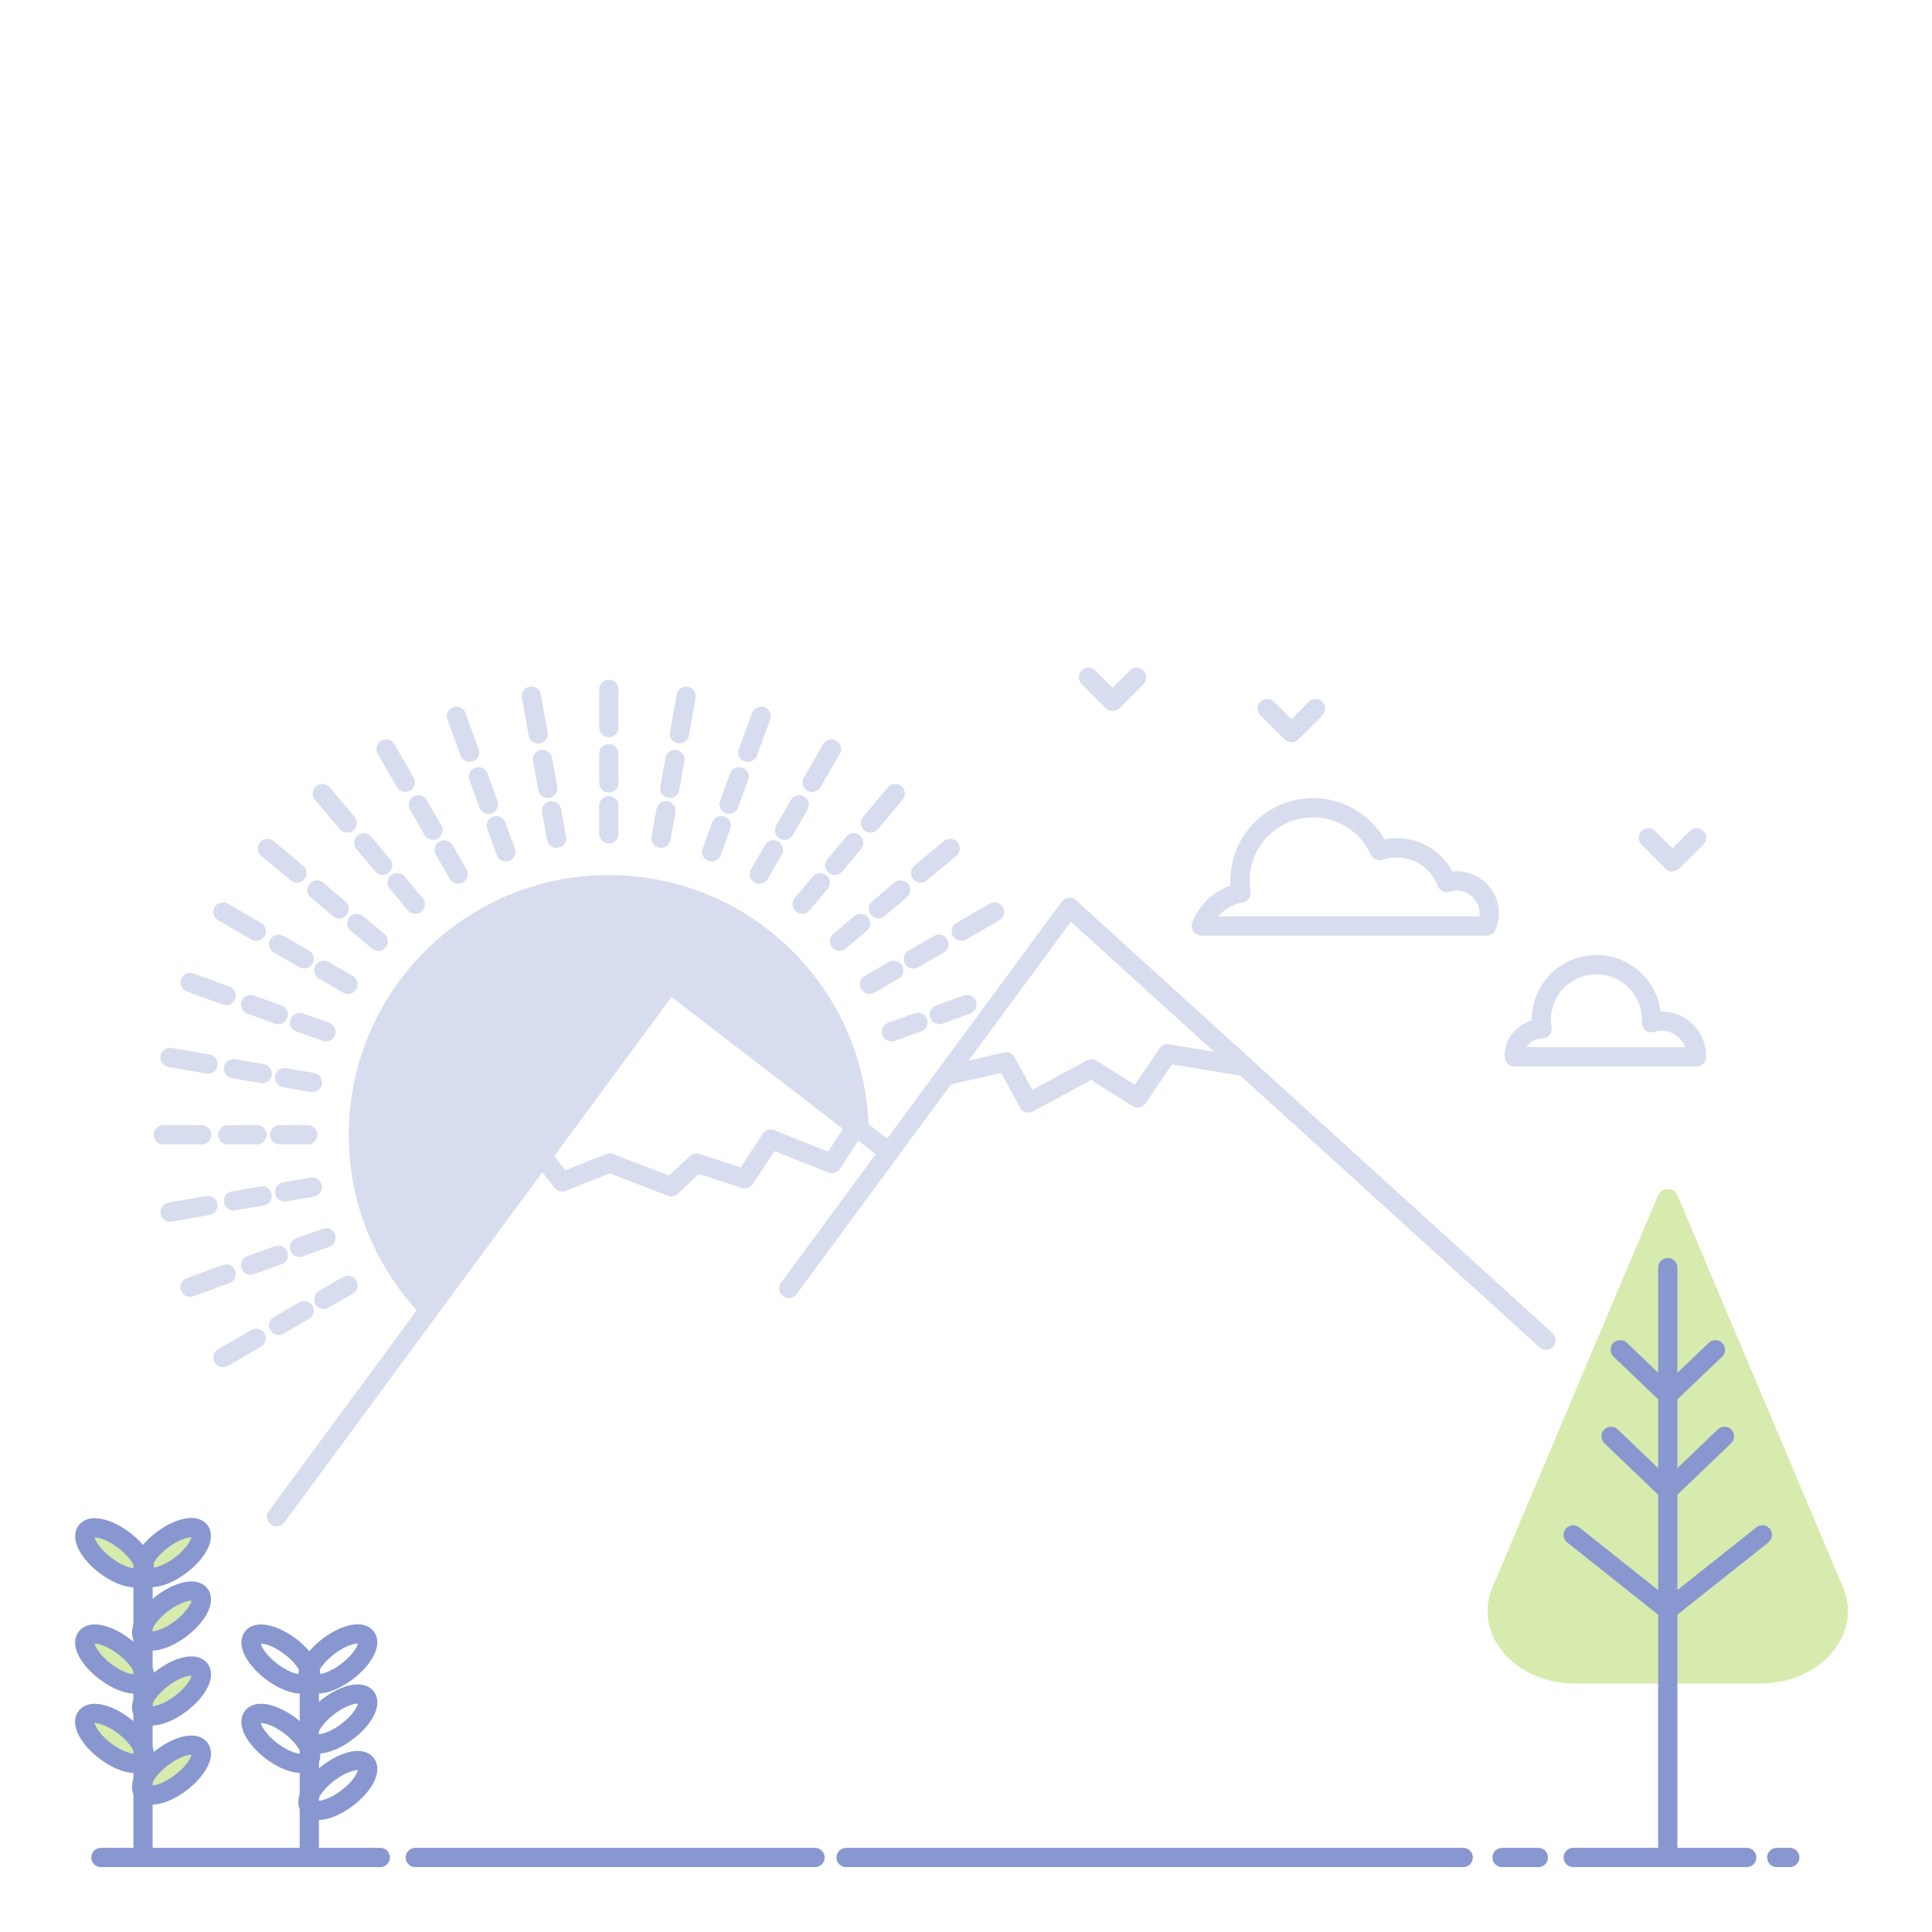 <svg width="502" height="502" viewBox="0 0 502 502" fill="none" xmlns="http://www.w3.org/2000/svg">
    <path d="M110.047 342.282c-12.026-12.183-19.42-28.946-19.42-47.376 0-37.275 30.248-67.522 67.524-67.522 37.275 0 67.574 30.195 67.574 67.47l-52.008-39.566-63.67 86.994z" fill="#D7DCEF"/>
    <path d="M158.202 209.371v7.288M158.202 195.835v7.601M158.202 179.124v9.943M143.313 210.672l1.302 7.133M140.971 197.345l1.353 7.497M138.055 180.894l1.77 9.787M128.944 214.525l2.499 6.82M124.311 201.822l2.603 7.132M118.584 186.1l3.436 9.371M115.409 220.824l3.644 6.299M108.693 209.11l3.8 6.612M100.312 194.638l4.997 8.642M103.227 229.362l4.685 5.571M94.532 219.002l4.894 5.831M83.756 206.195l6.455 7.653M92.71 239.93l5.57 4.634M82.35 231.236l5.779 4.894M69.491 220.46l7.653 6.403M84.12 252.113l6.3 3.644M72.406 245.345l6.612 3.8M57.933 236.963l8.642 4.998M77.821 265.648l6.872 2.447M65.118 261.015l7.184 2.603M49.396 255.288l9.37 3.384M73.969 280.017l7.184 1.25M60.693 277.674l7.445 1.302M44.19 274.759l9.84 1.718M72.667 294.854h7.288M59.184 294.854h7.6M42.42 294.854h9.996M73.969 309.692l7.184-1.25M60.693 312.034l7.445-1.301M44.19 314.95l9.84-1.718M77.821 324.112l6.872-2.498M65.118 328.746l7.184-2.603M49.396 334.472l9.37-3.436M84.12 337.596l6.3-3.644M72.406 344.364l6.612-3.8M57.933 352.746l8.642-4.998M238.532 265.648l-6.872 2.447M251.235 261.015l-7.185 2.603M232.233 252.113l-6.299 3.644M243.947 245.345l-6.612 3.8M258.419 236.963l-8.642 4.998M223.642 239.93l-5.518 4.634M234.003 231.236l-5.779 4.894M246.861 220.46l-7.653 6.403M213.126 229.362l-4.685 5.571M221.82 219.002l-4.894 5.831M232.597 206.195l-6.404 7.653M200.945 220.824l-3.645 6.299M207.66 209.11l-3.801 6.612M216.042 194.638l-4.998 8.642M187.408 214.525l-2.499 6.82M192.042 201.822l-2.603 7.132M197.769 186.1l-3.436 9.371M173.04 210.672l-1.302 7.133M175.382 197.345l-1.354 7.497M178.297 180.894l-1.77 9.787" stroke="#D7DCEF" stroke-width="5" stroke-miterlimit="10" stroke-linecap="round" stroke-linejoin="round"/>
    <path d="M98.801 482.637H26.228M211.773 482.637H107.912M399.711 482.637h-9.423M453.854 482.637H408.77M465.048 482.637h-3.384" stroke="#8897CF" stroke-width="5" stroke-miterlimit="10" stroke-linecap="round" stroke-linejoin="round"/>
    <path d="m71.886 394.082 102.091-138.585 57.058 43.887" stroke="#D7DCEF" stroke-width="5" stroke-miterlimit="10" stroke-linecap="round" stroke-linejoin="round"/>
    <path d="m204.953 334.785 72.937-99.019 123.8 112.451" stroke="#D7DCEF" stroke-width="5" stroke-miterlimit="10" stroke-linecap="round" stroke-linejoin="round"/>
    <path d="M47.036 423.127c4.067-3.107 6.26-7.07 4.9-8.853-1.362-1.782-5.763-.708-9.83 2.398-4.067 3.107-6.26 7.07-4.9 8.852 1.362 1.782 5.763.709 9.83-2.397zM47.013 406.631c4.068-3.107 6.26-7.07 4.9-8.852-1.362-1.782-5.763-.709-9.83 2.398-4.067 3.106-6.26 7.069-4.9 8.852 1.362 1.782 5.763.709 9.83-2.398zM47.029 463.163c4.067-3.107 6.26-7.07 4.9-8.852-1.362-1.782-5.763-.709-9.83 2.398-4.067 3.106-6.26 7.069-4.9 8.852 1.362 1.782 5.763.709 9.83-2.398zM47.036 442.597c4.067-3.107 6.26-7.07 4.9-8.852-1.362-1.782-5.763-.709-9.83 2.398-4.067 3.106-6.26 7.07-4.9 8.852 1.362 1.782 5.762.708 9.83-2.398z" fill="#D6EBAD"/>
    <path d="M47.036 423.127c4.067-3.107 6.26-7.07 4.9-8.853-1.362-1.782-5.763-.708-9.83 2.398-4.067 3.107-6.26 7.07-4.9 8.852 1.362 1.782 5.763.709 9.83-2.397zM47.013 406.631c4.068-3.107 6.26-7.07 4.9-8.852-1.362-1.782-5.763-.709-9.83 2.398-4.067 3.106-6.26 7.069-4.9 8.852 1.362 1.782 5.763.709 9.83-2.398zM47.029 463.163c4.067-3.107 6.26-7.07 4.9-8.852-1.362-1.782-5.763-.709-9.83 2.398-4.067 3.106-6.26 7.069-4.9 8.852 1.362 1.782 5.763.709 9.83-2.398zM47.036 442.597c4.067-3.107 6.26-7.07 4.9-8.852-1.362-1.782-5.763-.709-9.83 2.398-4.067 3.106-6.26 7.07-4.9 8.852 1.362 1.782 5.762.708 9.83-2.398z" stroke="#8897CF" stroke-width="5" stroke-miterlimit="10" stroke-linecap="round" stroke-linejoin="round"/>
    <path d="M37.158 409.095c1.361-1.782-.833-5.746-4.9-8.852-4.067-3.107-8.468-4.18-9.829-2.398-1.361 1.782.832 5.745 4.9 8.852 4.067 3.107 8.467 4.18 9.829 2.398zM37.132 457.316c1.362-1.782-.832-5.746-4.9-8.852-4.066-3.107-8.467-4.18-9.828-2.398-1.362 1.782.832 5.745 4.9 8.852 4.066 3.107 8.467 4.18 9.828 2.398zM37.145 436.693c1.361-1.782-.832-5.745-4.9-8.851-4.067-3.107-8.467-4.18-9.829-2.398-1.361 1.782.833 5.745 4.9 8.852s8.468 4.18 9.829 2.397z" fill="#D6EBAD"/>
    <path d="M37.158 409.095c1.361-1.782-.833-5.746-4.9-8.852-4.067-3.107-8.468-4.18-9.829-2.398-1.361 1.782.832 5.745 4.9 8.852 4.067 3.107 8.467 4.18 9.829 2.398zM37.132 457.316c1.362-1.782-.832-5.746-4.9-8.852-4.066-3.107-8.467-4.18-9.828-2.398-1.362 1.782.832 5.745 4.9 8.852 4.066 3.107 8.467 4.18 9.828 2.398zM37.145 436.693c1.361-1.782-.832-5.745-4.9-8.851-4.067-3.107-8.467-4.18-9.829-2.398-1.361 1.782.833 5.745 4.9 8.852s8.468 4.18 9.829 2.397zM37.162 406.004v75.644M90.25 467.162c4.067-3.106 6.26-7.069 4.9-8.851-1.362-1.782-5.763-.709-9.83 2.398-4.067 3.106-6.26 7.069-4.9 8.851 1.362 1.783 5.763.709 9.83-2.398zM90.25 449.879c4.067-3.107 6.26-7.07 4.9-8.852-1.362-1.783-5.763-.709-9.83 2.398-4.067 3.106-6.26 7.069-4.9 8.852 1.362 1.782 5.763.708 9.83-2.398zM90.239 434.265c4.067-3.107 6.26-7.07 4.899-8.853-1.361-1.782-5.762-.708-9.83 2.398-4.067 3.107-6.26 7.07-4.899 8.853 1.361 1.782 5.762.708 9.83-2.398zM80.342 457.312c1.36-1.783-.833-5.746-4.9-8.852-4.067-3.107-8.468-4.18-9.83-2.398-1.36 1.782.833 5.745 4.9 8.852 4.068 3.106 8.468 4.18 9.83 2.398z" stroke="#8897CF" stroke-width="5" stroke-miterlimit="10" stroke-linecap="round" stroke-linejoin="round"/>
    <path d="M80.353 436.689c1.362-1.782-.832-5.745-4.899-8.852-4.067-3.106-8.468-4.179-9.83-2.397-1.36 1.782.833 5.745 4.9 8.851 4.067 3.107 8.468 4.181 9.83 2.398zM80.372 434.533v47.115" stroke="#8897CF" stroke-width="5" stroke-miterlimit="10" stroke-linecap="round" stroke-linejoin="round"/>
    <path d="m140.97 300.529 5.102 6.56 12.339-4.894 15.982 6.143 6.612-6.143 12.494 4.113L200.267 296l15.879 6.351 6.247-9.631M245.612 279.549l15.827-3.645 5.778 10.673 16.4-8.851 11.973 7.549 7.758-11.453 20.095 3.332M312.146 240.607h74.134a8.576 8.576 0 0 0 .677-3.28c0-4.633-3.8-8.433-8.434-8.433-.937 0-1.822.156-2.603.416-1.926-5.258-7.028-9.006-12.963-9.006-1.562 0-3.071.26-4.477.728-2.968-6.559-9.631-11.141-17.284-11.141-10.516 0-19.002 8.486-19.002 19.003 0 1.041.104 2.082.26 3.123-4.79.885-8.642 4.165-10.308 8.59zM440.787 274.499v-.157c0-4.997-4.06-9.006-9.006-9.006-.937 0-1.822.156-2.655.416v-.78c0-7.914-6.404-14.317-14.317-14.317s-14.316 6.403-14.316 14.317c0 .833.052 1.613.208 2.394h-.208c-3.853 0-7.029 3.124-7.029 7.029v.208h47.323v-.104z" stroke="#D7DCEF" stroke-width="5" stroke-miterlimit="10" stroke-linecap="round" stroke-linejoin="round"/>
    <path d="m387.842 412.459 43.002-101.83c.937-2.187 4.061-2.187 4.998 0l43.002 101.83c5.154 12.182-5.831 24.937-21.449 24.937h-48.104c-15.618 0-26.603-12.755-21.449-24.937z" fill="#D6EBAD"/>
    <path d="m387.842 412.459 43.002-101.83c.937-2.187 4.061-2.187 4.998 0l43.002 101.83c5.154 12.182-5.831 24.937-21.449 24.937h-48.104c-15.618 0-26.603-12.755-21.449-24.937z" fill="#D6EBAD"/>
    <path opacity=".56" d="m408.875 417.249 30.663-97.926-3.644-8.694c-.937-2.187-4.061-2.187-4.998 0l-43.002 101.83c-5.154 12.182 5.831 24.937 21.449 24.937h3.644c-4.581-3.852-6.351-10.256-4.112-20.147z" fill="#D6EBAD"/>
    <path d="M433.343 482.637V329.37M445.734 350.715l-12.391 11.818-12.338-11.818M448.076 373.206l-14.733 14.108-14.733-14.108M457.916 398.819l-24.573 19.523-24.572-19.523" stroke="#8897CF" stroke-width="5" stroke-miterlimit="10" stroke-linecap="round" stroke-linejoin="round"/>
    <path d="m295.33 176-6.247 6.247-6.247-6.247M341.82 184.121l-6.247 6.248-6.3-6.248M440.839 217.7l-6.299 6.248-6.248-6.248" stroke="#D7DCEF" stroke-width="5" stroke-miterlimit="10" stroke-linecap="round" stroke-linejoin="round"/>
    <path d="M380.189 482.637H235.46M237.387 482.637h-17.545" stroke="#8897CF" stroke-width="5" stroke-miterlimit="10" stroke-linecap="round" stroke-linejoin="round"/>
</svg>

